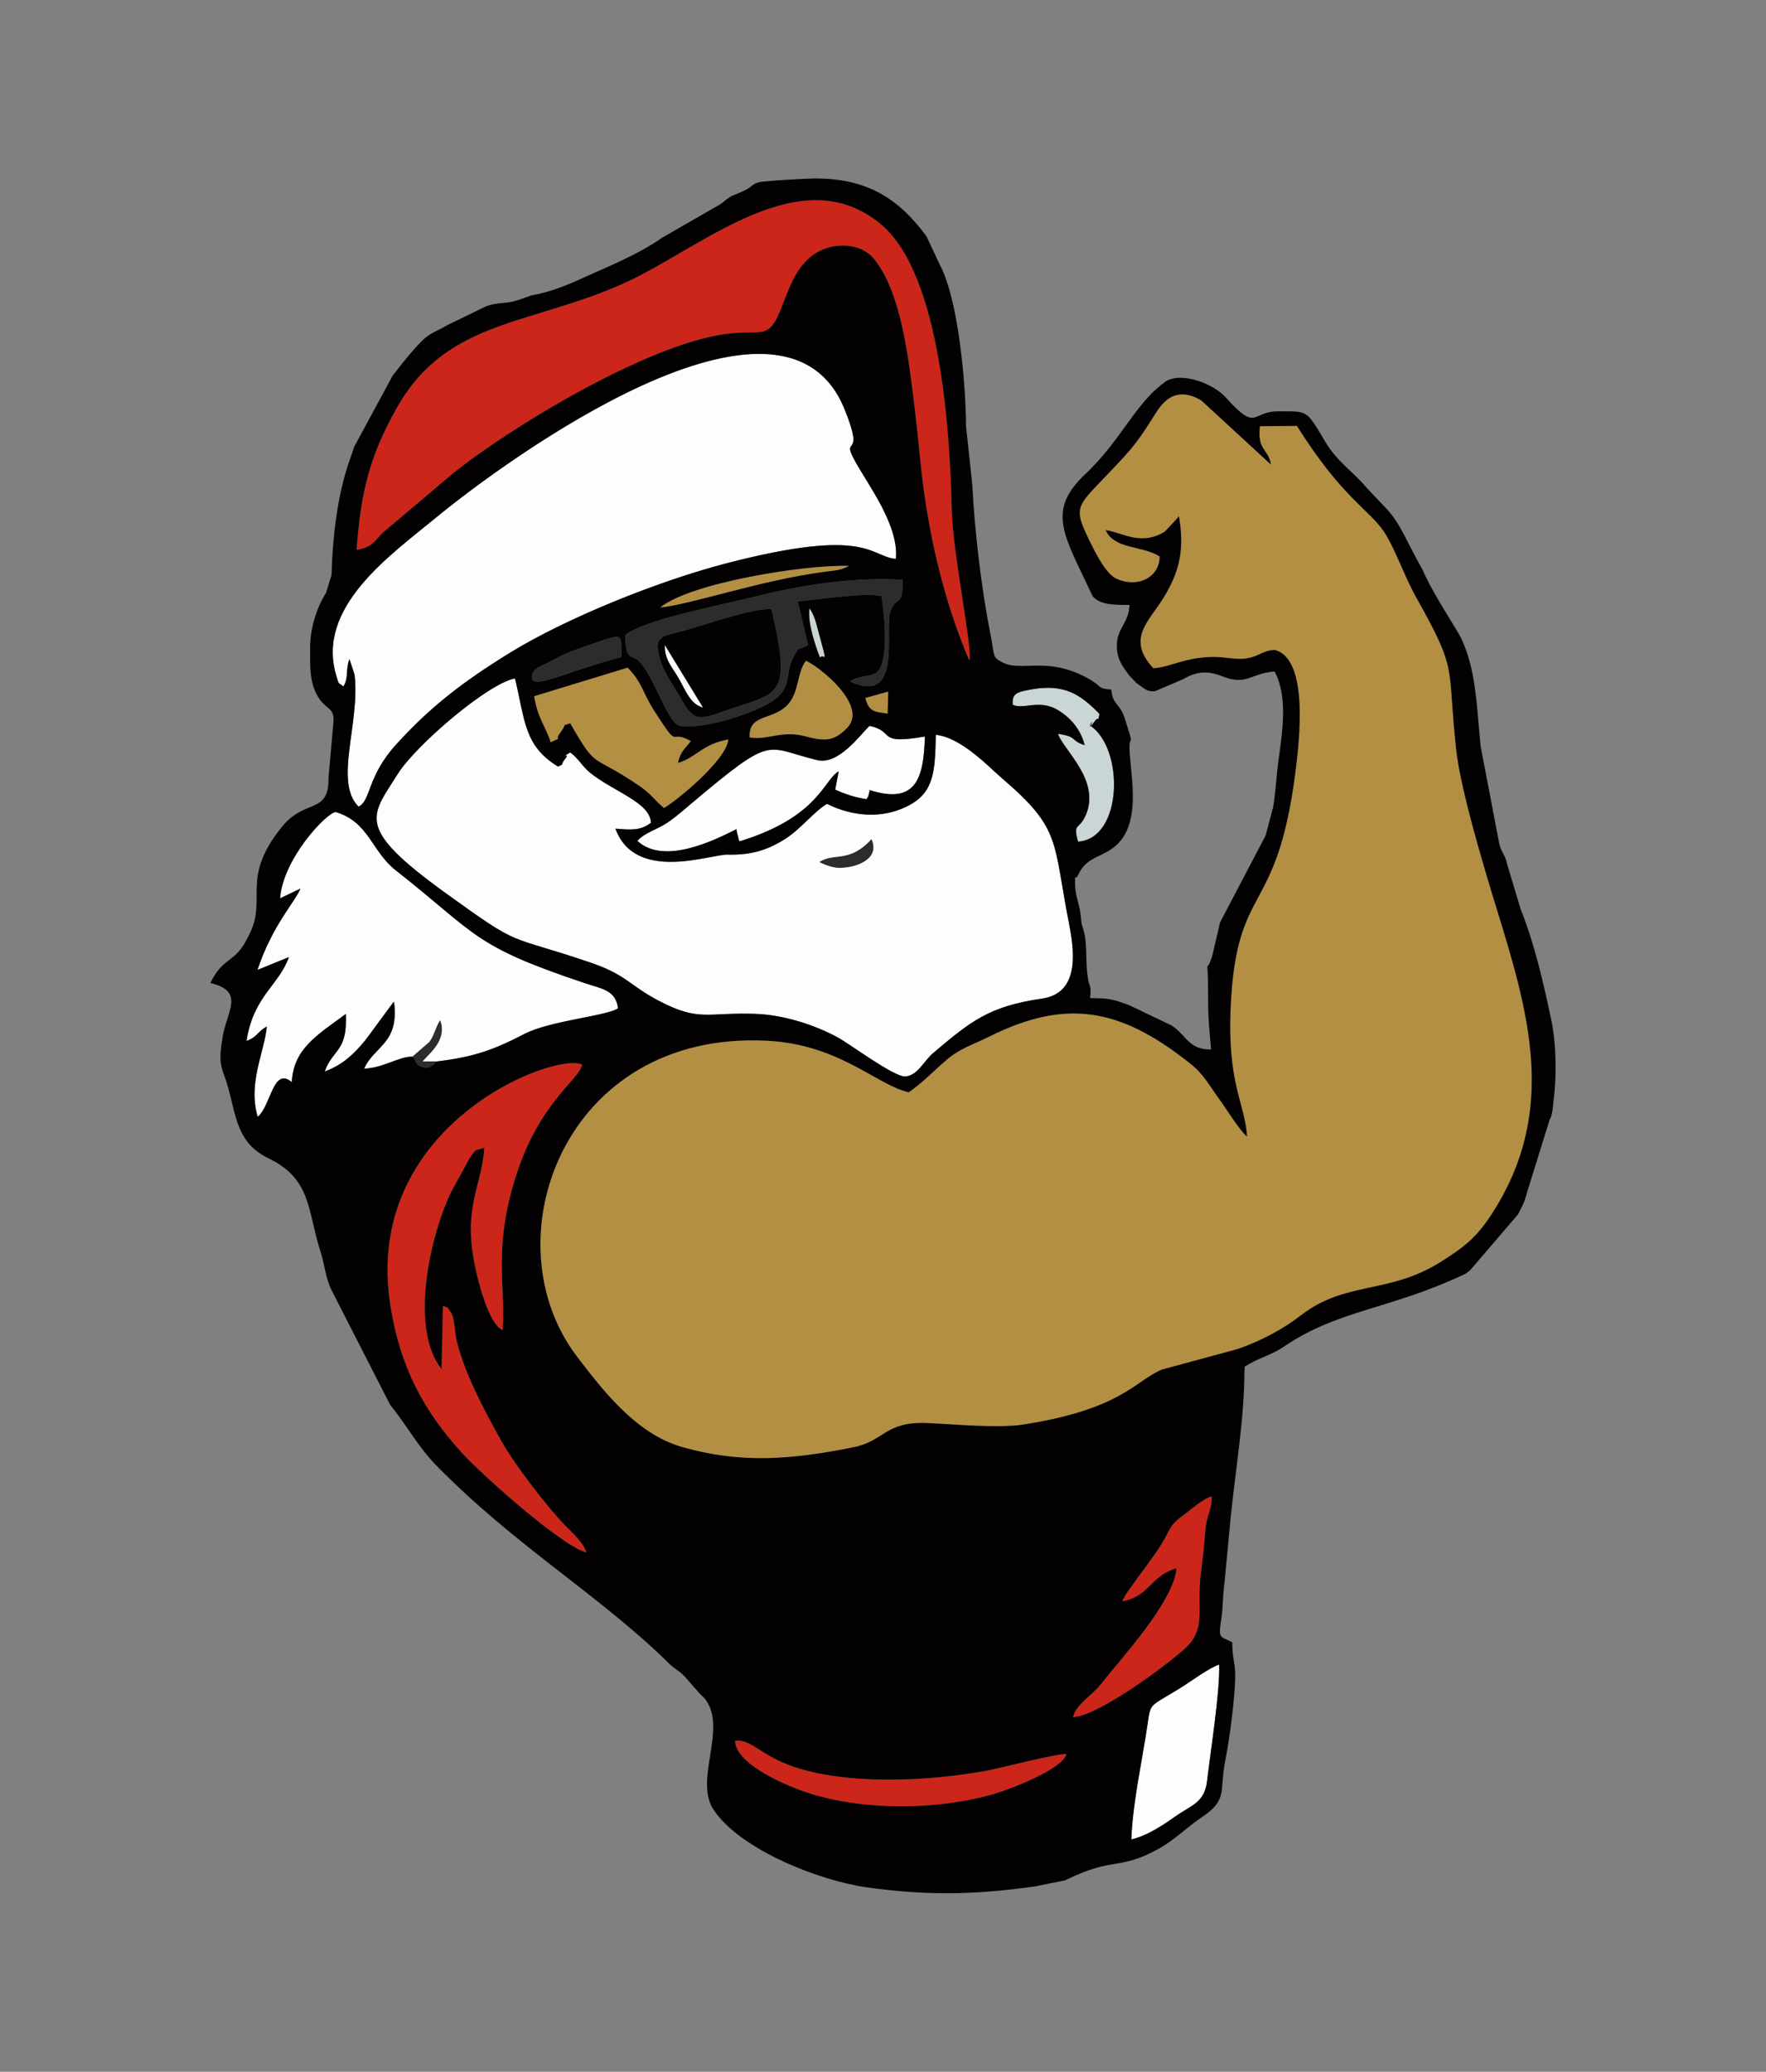 <?xml version="1.0" encoding="UTF-8"?>
<!DOCTYPE svg PUBLIC "-//W3C//DTD SVG 1.0//EN" "http://www.w3.org/TR/2001/REC-SVG-20010904/DTD/svg10.dtd">
<!-- Creator: CorelDRAW -->
<svg xmlns="http://www.w3.org/2000/svg" xml:space="preserve" width="53.239mm" height="62.431mm" version="1.0" style="shape-rendering:geometricPrecision; text-rendering:geometricPrecision; image-rendering:optimizeQuality; fill-rule:evenodd; clip-rule:evenodd"
viewBox="0 0 5589.79 6554.93"
 xmlns:xlink="http://www.w3.org/1999/xlink"
 xmlns:xodm="http://www.corel.com/coreldraw/odm/2003">
 <rect x="0" y="0" width="5589.79" height="6554.93" fill="#808080" stroke="none"/>
 <defs>
  <style type="text/css">
   <![CDATA[
    .fil0 {fill:none}
    .fil4 {fill:#FCFDFE}
    .fil3 {fill:#CB2619}
    .fil5 {fill:#B38F44}
    .fil1 {fill:#CAD5D6}
    .fil2 {fill:#2C2C2C}
    .fil6 {fill:#030102}
   ]]>
  </style>
 </defs>
 <g id="Layer_x0020_1">
  <g id="_2200869964400">
   <rect class="fil0" x="-0.01" y="-0.01" width="5589.79" height="6554.93"/>
   <g>
    <g>
     <path class="fil1" d="M3205.53 2229.83c33.96,16.46 83.45,-18.65 142.31,16.42 38.6,23 72.48,59.62 85.48,111.54 -49,-16.06 -19.59,-26.35 -84.55,-35.94 16.57,50.45 135.4,146.9 88.27,256.43 -21.92,50.95 -41.49,22.03 -24.92,84.67 142.33,-9.45 146.65,-293.52 39.54,-366.51 18.21,-40.76 -21.46,30.97 13.17,-13.92 17.45,-22.62 8.99,11.68 14.96,-23.97 -58.96,-60.48 -110.8,-97.02 -219.09,-76.52 -41,7.76 -58.32,11.78 -55.16,47.81z"/>
     <path class="fil1" d="M2595.55 2080.83c12.5,-18.7 28.11,39.34 -4.67,-81.1 -7.94,-29.18 -13.54,-55.01 -28.81,-75.06 -6.52,46.77 19.92,121.34 33.48,156.16z"/>
    </g>
    <g>
     <path class="fil2" d="M2441.65 1927.07c68.96,291.73 20.73,261.37 -162.23,327.41 -71.22,25.71 -86.75,20.14 -118.66,-35.68 -21,-36.73 -56.28,-86.16 -68.4,-122.8 -26.84,-81.08 -2.13,-81.62 63.46,-98.49 72.16,-18.58 222,-73.63 285.84,-70.44zm-463.1 82.65c2.02,79.7 19.18,62.25 37.39,76.6 51.02,40.17 90.36,189.57 133.28,209.96 78.44,11.91 209.85,-32.96 270.38,-63.42 97,-48.83 59.48,-94.91 93.17,-156.58 20.52,-37.57 10.89,-14.47 44.93,-35.95l-32.64 -137.59c68.06,-5.48 204.21,-28.41 264.34,-17.42 2.88,9 34.35,217.86 -20,245.85 -21.37,11.01 -52.77,6.02 -78.34,25.35 170.85,77.18 104.96,-169.52 128.05,-224.82 21.3,-51.02 37.7,-5.18 38.27,-97.11 -154.58,-10.69 -332.33,18.68 -473.96,54.65 -99.25,25.22 -343.74,70.71 -404.87,120.48z"/>
     <path class="fil2" d="M1685.61 2153.27c2.12,0.96 5.71,-0.57 6.74,1.86 5.49,12.92 119.86,-29.19 129.31,-32.24 50.22,-16.28 100.11,-32.61 145.82,-44.2 -4.01,-81.33 16.56,-78.51 -138.39,-25.35 -36.99,12.69 -53.6,21.7 -85.33,38.72 -34.18,18.32 -66.94,23.01 -58.15,61.21z"/>
     <path class="fil2" d="M2593.26 2727.45c16.84,9.19 43.89,18.57 63.15,18.54 60.73,-0.07 130.13,-31.55 101.96,-91.12 -69.86,77.34 -119.67,41.75 -165.11,72.58z"/>
     <path class="fil2" d="M1304.98 3343.27c18.31,15.68 3.09,18.83 24.64,29.56 28.05,13.94 37.55,-1.91 53.98,-14.57l-45.89 0c24.76,-28.18 78.58,-69.2 55.51,-130.68 -12.88,18.04 -19.85,50.55 -34.17,68.76l-54.07 46.93z"/>
    </g>
    <g>
     <path class="fil3" d="M1128.73 1739.68c50.37,-7.38 56.53,-28.42 83.11,-54.49l218.11 -184.24c185.24,-150.15 619.49,-410.47 863.61,-443.69 123.26,-16.76 138.89,24.23 182.02,-89.53 26.01,-68.56 49.15,-125.66 97.22,-160.65 57.77,-42.05 148.99,-41.87 193.1,11.5 76.03,91.97 102.86,264.63 121,405.5 9.55,74.28 18.44,154.25 25.89,230.75 21.62,221.87 73.34,443.89 155.12,634.95 12.67,-25.2 -51.94,-339.58 -55.16,-472.4 -5.9,-243.44 -33.8,-748.47 -224.17,-907.38 -252.79,-211 -563.11,69.84 -801.85,180.87 -298.61,138.89 -570.11,115.84 -729.59,397.81 -81.85,144.73 -114.54,256.11 -128.41,451.01z"/>
     <path class="fil3" d="M1856.25 4911.95c-12.29,-34.8 -43.82,-60.9 -70.65,-88.75 -54.06,-56.18 -157.22,-189.61 -197.75,-262.32 -53.47,-95.93 -115.8,-210.7 -142.04,-317.16 -7.01,-28.46 -6,-75.43 -20.26,-93.99 -14.51,-18.86 -0.67,-8.52 -23.6,-17.8l-4.25 199.65c-97.91,-121.11 -44.14,-399.67 28.62,-557.35l60.21 -110.18c25.06,-32.95 11,-21.32 46.62,-32.54 -8.46,113.08 -56.58,173.63 -39.06,318.9 8.08,67.04 46.95,235.49 96.7,258.2 10.23,-145.64 -31.2,-262.55 44.14,-493.58 75.01,-229.96 196.03,-296.16 207.84,-346.43 -82.74,-42.95 -697.43,188.08 -607.13,761.86 31.17,198.05 107.13,335.92 228.58,468.63 65.02,71.05 317.54,295.33 392.03,312.85z"/>
     <path class="fil3" d="M3396.57 5432.85c79.89,-3.28 294.91,-163.54 352.63,-215.49 70.48,-63.43 38.26,-123.06 51.29,-235.71 5.32,-45.96 11.07,-86.58 13.86,-129.92 4.12,-63.9 21,-65.57 21.03,-117.5 -30.67,9.43 -68.98,45.04 -94.37,63.35 -40.53,29.26 -38.2,45.65 -65.09,88.6 -42.31,67.57 -116.41,154.59 -123.16,180.12 86.11,-15.15 89.24,-82.26 171.34,-104.14 -10.61,107.91 -173.22,282.22 -242.63,370.23 -23.97,30.39 -77.67,62.04 -84.91,100.46z"/>
     <path class="fil3" d="M2540.57 5598.79c-133.89,-37.62 -156.28,-97.4 -213.79,-90.82 1.17,68.96 139.97,130.82 198.88,153.33 183.34,70.04 435.36,67.96 619.91,14.89 48.51,-13.95 216.3,-77.73 230.1,-125.7 -17.72,-6.21 -202.18,42.64 -255,52.29 -177.66,32.42 -411.08,43.5 -580.1,-3.99z"/>
    </g>
    <g>
     <path class="fil4" d="M2593.26 2727.45c45.44,-30.84 95.25,4.76 165.11,-72.58 28.17,59.57 -41.23,91.05 -101.96,91.12 -19.27,0.03 -46.31,-9.35 -63.15,-18.54zm368.85 -402.48c-2.71,108.21 -2.95,179.36 -83.95,222.62 -131.07,69.99 -259.46,-4.29 -260.02,-4.22 -36.86,19.65 -82.24,78.39 -131.21,109.88 -54.42,34.99 -106.86,52.9 -184.63,50.75 -52.53,-1.44 -291.46,89.6 -354.29,-82.03 48.19,3.41 78.07,7.56 112.54,-18.92 -3.39,-64.93 -118.24,-97.92 -192.91,-158.23 -25.21,-20.37 -36.64,-45.38 -62.93,-64.13 -40.46,25.48 5.52,-5.47 -17.51,22.54 -15.39,18.72 3.41,10.81 -20.77,22.37 -107.5,-66.03 -103.86,-143.36 -136.39,-279.06 -85.9,15.91 -314.06,211.21 -371.37,302.68 -84.15,134.27 -137.2,167.66 151.5,376.2 247.66,178.9 186.76,127.52 458.79,220.13 114.61,39.03 121.7,71.2 215.24,120.32 128.83,67.67 151.24,36.95 304.68,41.84 93.04,2.96 189.92,35.65 259.94,73.05 41.81,22.34 181.53,127.84 217.01,125.11 39.04,-3.02 58.03,-49.03 88.27,-74.54 118.12,-99.59 175.31,-147.34 344.2,-171.88 110.71,-16.09 106.52,-129.34 86.48,-231.39 -53.18,-270.72 -24.25,-303.98 -213.97,-466.28 -40.43,-34.57 -127.62,-128.5 -208.71,-136.84z"/>
     <path class="fil4" d="M1086.99 2172.02c17.42,-28.61 6.16,-53.27 19.14,-86.83l16.17 49.69c18.08,155.07 -66.2,338.08 12.54,417.3 39.65,-18.85 26.16,-93.77 117.69,-195.09 109.41,-121.12 214.83,-201.29 359.87,-290.7 185.83,-114.57 479.18,-230.05 684.82,-283.54 453.27,-117.9 456.07,-21.02 538.46,-14.65 9.9,-104.84 -85.61,-230.73 -128.13,-307.12 -49.67,-89.21 33.58,0.5 -34.66,-167.01 -195.76,-480.62 -1076.72,165.99 -1290.11,341.41 -149.42,122.82 -384.07,286.25 -318.09,503.12 9.22,30.29 4.16,18.66 22.31,33.41z"/>
     <path class="fil4" d="M1304.98 3343.27l54.07 -46.93c14.31,-18.21 21.28,-50.72 34.17,-68.76 23.07,61.47 -30.75,102.5 -55.51,130.68l45.89 0c115.04,-13.9 178.37,-35.93 276.19,-86.89 81.22,-42.31 266.21,-57.46 296.46,-81.58 -7.93,-57.22 -50.08,-60.8 -104.32,-78.9 -357.45,-119.23 -338.7,-152.29 -599.65,-357.45 -76.45,-60.1 -84.85,-153.46 -190.18,-184.21 -28.84,2.92 -166.42,147.01 -175.57,273.12l64.18 -30.87c-12.35,36.09 -88.87,115.15 -135.73,257.25l99.47 -40.48c-31.65,89.61 -112.39,123.3 -134.1,265.19 37.01,-13.94 31.3,-27.36 64.1,-45.54 -7.27,81.49 -60.82,179.29 -28.64,285.8 43.3,-37.82 48.01,-159.12 107.77,-110.05 5.7,-102.87 74.06,-144.9 171.05,-215.47 5.65,121.21 -41.12,109.56 -66.81,181.89 58.4,-20.94 95.06,-58.39 126.99,-97.12 11.96,-14.51 88.65,-121.28 92.28,-123.54 17.61,133.25 -63.03,139.51 -94.47,211.79 62.02,-2.54 110.31,-38.76 152.37,-37.93z"/>
     <path class="fil4" d="M2017.54 2660.46c84.11,78.55 247.38,-3.49 313.5,-37.18 0.61,1.39 0.31,2.51 0.4,4.55l6.6 27.74c0.42,1.28 1.27,4.58 2.56,6.51 252.86,-77.28 267.48,-197.09 314.08,-221.52l-11.11 57.9c30.74,13.61 56.98,23.16 98.96,30.14 7.81,-12.36 3.18,-1.84 7.95,-17.88 9.01,-30.29 -5.25,9.14 1.62,-10.99 141.76,44.54 171.8,-27.26 175.36,-169.41 -157.64,27.13 -90.82,-15.97 -175.36,-33.65 -29.45,28.13 -97.73,124.71 -165.61,108.29 -167.44,-40.52 -135.05,-83.72 -395.21,134.83 -25.44,21.38 -47.04,41.36 -79.78,63.68 -30.12,20.53 -72.52,31.77 -93.96,56.98z"/>
     <path class="fil4" d="M3580.75 5820.13c55.34,-13.71 104.51,-48.47 141.64,-74.55 48.77,-34.26 90.25,-41.96 98.21,-110.19 11.34,-97.11 41.29,-283.32 38.19,-368.78 -34.09,11.81 -90.11,54.17 -127.1,76.88 -94.97,58.33 -89.17,43.15 -99.45,112.51 -17.19,116.15 -46.48,244.38 -51.49,364.13z"/>
     <path class="fil4" d="M2151.14 2151.39c21.1,38.46 35.99,77.69 74.12,87.25l-120.75 -197.56c-2.46,46.47 25.82,72.37 46.64,110.31z"/>
    </g>
    <g>
     <path class="fil5" d="M3670.74 1760.92c-52.53,-35.03 -144.78,-22.28 -170.63,-83.39 45.03,6.69 78.33,30.47 130.98,24.79 19.07,-2.07 39.32,-9.7 55.97,-20.44l39.69 -42.23c1.14,-1.65 2.94,-4.75 4.58,-7.01 18.43,101.55 3.9,175.43 -50.89,262.41 -46.13,73.21 -115.38,127.75 -29.9,219.25 51.26,-1.85 100.46,-35.78 192.68,-35.57 37.97,0.07 69.6,9.61 101.49,4.61 43.79,-6.86 47.03,-23.94 89.74,-26.89 111.08,27.5 76.81,298.94 66.17,383.42 -58.99,468.15 -186.73,346.09 -205.26,745.98 -11.27,243.43 44.97,303.51 51.89,410.45 -25.39,-21.88 -65.3,-87.75 -88.33,-119.3 -37.72,-51.69 -47.88,-77.48 -95.39,-115.05 -218.46,-172.79 -389.28,-203.04 -631.49,-82.68 -55.5,27.58 -93.3,37.42 -136.48,74.6 -43.1,37.12 -74.56,70.93 -119.04,101.97 -100.1,-21.52 -218.1,-151.43 -449.3,-163.1 -644.12,-32.49 -881.17,633.86 -599.82,1000.92 77.92,101.64 184.4,242.08 329.06,283.96 186.37,53.96 346.6,41.23 544.04,1.74 99.96,-19.99 100.13,-82.14 233.35,-76.79 86.48,3.46 224.52,17.3 305.66,4.61 312.51,-48.84 352.55,-138.29 438.64,-173.96l241 -65.35c77.65,-27.48 143.18,-63.49 199.51,-106.83 142.13,-109.33 276.98,-64.39 442.95,-169.15 73.46,-46.37 111.69,-76.43 158.56,-148.21 214.85,-329.04 117.41,-643.27 13.29,-981.22 -37.89,-122.99 -110.52,-366.05 -124.04,-488.97 -30.28,-275.58 8.17,-242.91 -127.88,-485.4 -35.5,-63.27 -67.66,-156.35 -100.52,-205.24 -48.79,-72.61 -131.46,-105.78 -275.98,-335.35l-117.26 1.13c-8.66,78.06 26.2,69.03 34.94,121.13l-221.14 -203.54c-75.36,-42.69 -115.1,-3.8 -143.73,41.44 -32.1,50.7 -56.48,89.21 -91.75,128.37 -150.25,166.78 -177.16,151.18 -122.27,265.2 23.84,49.53 55.91,113.88 89.7,129.75 63.28,29.74 135.73,0.06 137.21,-70.05z"/>
     <path class="fil5" d="M1690.67 2202.72c10.99,69.89 35.11,92.79 52.51,146.09 46.04,-22.59 5.33,2.67 32.82,-34.15 21.68,-29.04 -2.74,-14.28 28.72,-26.08 88.18,153.49 63.61,91.47 220.68,199.27 36.47,25.04 47.16,45.02 75.98,68.67 22.34,-9.45 197.89,-147.1 204.08,-217.03 -83.01,14.88 -99.99,56.31 -159.52,74.33 9.12,-39.72 23.37,-44.3 40.79,-69.15 -73.28,-41.13 -30.55,36.38 -115.08,-94.59 -40.08,-62.08 -37.08,-89.15 -85.1,-137.68l-295.87 90.34z"/>
     <path class="fil5" d="M2372.75 2333.43c56.95,9.66 101.42,-23.56 174.99,-3.88 60.85,16.28 91.69,17.58 134.07,-26.76 68.29,-71.44 -91.9,-195.85 -130.65,-212.35 -29.07,34.74 -20.66,104.93 -62.63,143.8 -48.73,45.17 -120.06,25.58 -115.78,99.2z"/>
     <path class="fil5" d="M2089.21 1922.44c101.08,-10.34 313.5,-85.39 519.78,-113.07 32.65,-4.37 52.05,-4.12 79.22,-19.19 -149.27,-3.98 -506.92,55.7 -599,132.26z"/>
     <path class="fil5" d="M2738.83 2208.21c11.34,44.81 29.35,43.77 70.84,49.79l1.95 -69.81 -72.79 20.02z"/>
    </g>
    <g>
     <path class="fil6" d="M2326.78 5507.97c57.51,-6.58 79.9,53.2 213.79,90.82 169.02,47.49 402.44,36.41 580.1,3.99 52.82,-9.65 237.28,-58.49 255,-52.29 -13.81,47.97 -181.6,111.75 -230.1,125.7 -184.55,53.07 -436.57,55.15 -619.91,-14.89 -58.91,-22.51 -197.71,-84.37 -198.88,-153.33zm1253.96 312.16c5.01,-119.75 34.3,-247.97 51.49,-364.13 10.28,-69.36 4.48,-54.18 99.45,-112.51 36.99,-22.71 93,-65.06 127.1,-76.88 3.11,85.47 -26.85,271.67 -38.19,368.78 -7.96,68.24 -49.44,75.93 -98.21,110.19 -37.13,26.08 -86.29,60.83 -141.64,74.55zm-184.18 -387.28c7.23,-38.42 60.94,-70.07 84.91,-100.46 69.41,-88.01 232.02,-262.32 242.63,-370.23 -82.09,21.88 -85.23,88.99 -171.34,104.14 6.75,-25.52 80.85,-112.54 123.16,-180.12 26.89,-42.95 24.56,-59.34 65.09,-88.6 25.39,-18.31 63.7,-53.92 94.37,-63.35 -0.03,51.93 -16.91,53.6 -21.03,117.5 -2.79,43.34 -8.54,83.96 -13.86,129.92 -13.03,112.65 19.19,172.28 -51.29,235.71 -57.73,51.95 -272.74,212.21 -352.63,215.49zm-1540.31 -520.91c-74.48,-17.52 -327,-241.8 -392.03,-312.85 -121.46,-132.71 -197.41,-270.58 -228.58,-468.63 -90.31,-573.78 524.39,-804.81 607.13,-761.86 -11.8,50.27 -132.83,116.47 -207.84,346.43 -75.34,231.03 -33.91,347.94 -44.14,493.58 -49.75,-22.71 -88.61,-191.16 -96.7,-258.2 -17.52,-145.27 30.6,-205.82 39.06,-318.9 -35.61,11.21 -21.56,-0.41 -46.62,32.54l-60.21 110.18c-72.76,157.68 -126.53,436.24 -28.62,557.35l4.25 -199.65c22.93,9.28 9.09,-1.06 23.6,17.8 14.27,18.56 13.25,65.53 20.26,93.99 26.24,106.45 88.56,221.22 142.04,317.16 40.53,72.71 143.68,206.13 197.75,262.32 26.83,27.85 58.36,53.96 70.65,88.75zm-472.65 -1553.69c-16.43,12.66 -25.92,28.52 -53.98,14.57 -21.56,-10.73 -6.33,-13.88 -24.64,-29.56 -42.06,-0.83 -90.35,35.39 -152.37,37.93 31.45,-72.29 112.08,-78.55 94.47,-211.79 -3.63,2.26 -80.32,109.03 -92.28,123.54 -31.93,38.73 -68.59,76.18 -126.99,97.12 25.69,-72.33 72.46,-60.69 66.81,-181.89 -96.98,70.57 -165.34,112.6 -171.05,215.47 -59.75,-49.06 -64.47,72.24 -107.77,110.05 -32.18,-106.52 21.38,-204.32 28.64,-285.8 -32.8,18.17 -27.09,31.59 -64.1,45.54 21.71,-141.89 102.45,-175.58 134.1,-265.19l-99.47 40.48c46.86,-142.1 123.38,-221.16 135.73,-257.25l-64.18 30.87c9.16,-126.11 146.73,-270.2 175.57,-273.12 105.33,30.75 113.73,124.11 190.18,184.21 260.95,205.16 242.2,238.22 599.65,357.45 54.24,18.1 96.39,21.68 104.32,78.9 -30.25,24.12 -215.24,39.27 -296.46,81.58 -97.81,50.96 -161.14,72.99 -276.19,86.89zm1578.51 -1033.29c81.09,8.34 168.27,102.26 208.71,136.84 189.71,162.3 160.79,195.56 213.97,466.28 20.03,102.04 24.22,215.3 -86.48,231.39 -168.89,24.54 -226.08,72.29 -344.2,171.88 -30.24,25.5 -49.23,71.51 -88.27,74.54 -35.48,2.73 -175.2,-102.77 -217.01,-125.11 -70.02,-37.41 -166.91,-70.09 -259.94,-73.05 -153.44,-4.89 -175.85,25.83 -304.68,-41.84 -93.54,-49.13 -100.63,-81.3 -215.24,-120.32 -272.03,-92.62 -211.13,-41.23 -458.79,-220.13 -288.69,-208.54 -235.65,-241.94 -151.5,-376.2 57.32,-91.47 285.48,-286.77 371.37,-302.68 32.53,135.7 28.88,213.03 136.39,279.06 24.18,-11.56 5.38,-3.65 20.77,-22.37 23.04,-28.01 -22.95,2.94 17.51,-22.54 26.29,18.75 37.72,43.76 62.93,64.13 74.66,60.31 189.51,93.3 192.91,158.23 -34.47,26.48 -64.35,22.33 -112.54,18.92 62.83,171.63 301.76,80.59 354.29,82.03 77.77,2.14 130.21,-15.76 184.63,-50.75 48.97,-31.49 94.35,-90.22 131.21,-109.88 0.56,-0.07 128.94,74.21 260.02,4.22 81,-43.26 81.24,-114.41 83.95,-222.62zm-944.57 335.5c21.44,-25.21 63.84,-36.45 93.96,-56.98 32.75,-22.32 54.34,-42.3 79.78,-63.68 260.15,-218.56 227.76,-175.35 395.21,-134.83 67.88,16.42 136.16,-80.16 165.61,-108.29 84.54,17.68 17.72,60.78 175.36,33.65 -3.56,142.15 -33.6,213.95 -175.36,169.41 -6.87,20.14 7.39,-19.3 -1.62,10.99 -4.77,16.04 -0.14,5.52 -7.95,17.88 -41.98,-6.98 -68.21,-16.54 -98.96,-30.14l11.11 -57.9c-46.6,24.42 -61.22,144.24 -314.08,221.52 -1.29,-1.93 -2.14,-5.23 -2.56,-6.51l-6.6 -27.74c-0.08,-2.04 0.21,-3.16 -0.4,-4.55 -66.13,33.69 -229.39,115.72 -313.5,37.18zm355.21 -327.04c-4.28,-73.62 67.05,-54.03 115.78,-99.2 41.97,-38.87 33.56,-109.06 62.63,-143.8 38.75,16.51 198.94,140.91 130.65,212.35 -42.38,44.34 -73.21,43.05 -134.07,26.76 -73.57,-19.68 -118.04,13.54 -174.99,3.88zm438.87 -145.24l-1.95 69.81c-41.49,-6.02 -59.5,-4.98 -70.84,-49.79l72.79 -20.02zm600.49 474.75c-16.58,-62.64 2.99,-33.71 24.92,-84.67 47.13,-109.53 -71.7,-205.98 -88.27,-256.43 64.96,9.59 35.55,19.88 84.55,35.94 -13,-51.92 -46.88,-88.53 -85.48,-111.54 -58.86,-35.07 -108.35,0.04 -142.31,-16.42 -3.16,-36.03 14.16,-40.06 55.16,-47.81 108.29,-20.51 160.13,16.04 219.09,76.52 -5.97,35.65 2.49,1.35 -14.96,23.97 -34.63,44.9 5.04,-26.84 -13.17,13.92 107.1,72.99 102.79,357.06 -39.54,366.51zm-1425.58 -550.56c48.01,48.53 45.02,75.6 85.1,137.68 84.53,130.97 41.81,53.46 115.08,94.59 -17.42,24.85 -31.67,29.43 -40.79,69.15 59.53,-18.02 76.51,-59.45 159.52,-74.33 -6.18,69.94 -181.73,207.58 -204.08,217.03 -28.82,-23.64 -39.51,-43.63 -75.98,-68.67 -157.07,-107.8 -132.49,-45.78 -220.68,-199.27 -31.46,11.8 -7.03,-2.96 -28.72,26.08 -27.49,36.82 13.22,11.56 -32.82,34.15 -17.4,-53.29 -41.51,-76.19 -52.51,-146.09l295.87 -90.34zm-300.93 40.88c-8.8,-38.2 23.97,-42.89 58.15,-61.21 31.73,-17.02 48.34,-26.03 85.33,-38.72 154.95,-53.17 134.38,-55.98 138.39,25.35 -45.7,11.59 -95.6,27.92 -145.82,44.2 -9.45,3.06 -123.82,45.17 -129.31,32.24 -1.03,-2.43 -4.62,-0.9 -6.74,-1.86zm905.27 -153.53c32.78,120.44 17.18,62.4 4.67,81.1 -13.57,-34.82 -40,-109.38 -33.48,-156.16 15.27,20.05 20.87,45.88 28.81,75.06zm-612.33 9.98c61.13,-49.77 305.62,-95.26 404.87,-120.48 141.64,-35.97 319.38,-65.34 473.96,-54.65 -0.57,91.93 -16.97,46.09 -38.27,97.11 -23.09,55.3 42.8,302 -128.05,224.82 25.57,-19.33 56.97,-14.33 78.34,-25.35 54.36,-27.99 22.88,-236.86 20,-245.85 -60.13,-10.99 -196.29,11.94 -264.34,17.42l32.64 137.59c-34.04,21.48 -24.41,-1.62 -44.93,35.95 -33.69,61.66 3.83,107.74 -93.17,156.58 -60.53,30.46 -191.94,75.32 -270.38,63.42 -42.92,-20.39 -82.26,-169.79 -133.28,-209.96 -18.21,-14.35 -35.37,3.1 -37.39,-76.6zm110.66 -87.28c92.08,-76.56 449.73,-136.24 599,-132.26 -27.17,15.08 -46.56,14.83 -79.22,19.19 -206.28,27.68 -418.71,102.73 -519.78,113.07zm-1002.22 249.58c-18.15,-14.75 -13.09,-3.12 -22.31,-33.41 -65.98,-216.88 168.67,-380.3 318.09,-503.12 213.39,-175.42 1094.35,-822.03 1290.11,-341.41 68.24,167.52 -15.01,77.8 34.66,167.01 42.52,76.38 138.04,202.28 128.13,307.12 -82.39,-6.37 -85.19,-103.25 -538.46,14.65 -205.64,53.48 -498.99,168.97 -684.82,283.54 -145.04,89.4 -250.45,169.58 -359.87,290.7 -91.52,101.32 -78.04,176.24 -117.69,195.09 -78.74,-79.22 5.54,-262.23 -12.54,-417.3l-16.17 -49.69c-12.98,33.56 -1.72,58.22 -19.14,86.83zm2583.74 -411.1c-1.48,70.11 -73.93,99.8 -137.21,70.05 -33.79,-15.88 -65.85,-80.23 -89.7,-129.75 -54.89,-114.02 -27.98,-98.42 122.27,-265.2 35.28,-39.15 59.66,-77.66 91.75,-128.37 28.62,-45.24 68.36,-84.13 143.73,-41.44l221.14 203.54c-8.75,-52.1 -43.6,-43.07 -34.94,-121.13l117.26 -1.13c144.51,229.57 227.19,262.74 275.98,335.35 32.86,48.9 65.02,141.97 100.52,205.24 136.05,242.48 97.6,209.82 127.88,485.4 13.52,122.92 86.15,365.98 124.04,488.97 104.12,337.95 201.56,652.18 -13.29,981.22 -46.87,71.78 -85.1,101.84 -158.56,148.21 -165.96,104.75 -300.82,59.82 -442.95,169.15 -56.33,43.34 -121.86,79.35 -199.51,106.83l-241 65.35c-86.1,35.68 -126.13,125.12 -438.64,173.96 -81.14,12.69 -219.17,-1.14 -305.66,-4.61 -133.22,-5.34 -133.38,56.8 -233.35,76.79 -197.44,39.49 -357.66,52.21 -544.04,-1.74 -144.66,-41.87 -251.15,-182.31 -329.06,-283.96 -281.35,-367.06 -44.3,-1033.4 599.82,-1000.92 231.2,11.66 349.2,141.57 449.3,163.1 44.49,-31.04 75.94,-64.85 119.04,-101.97 43.18,-37.18 80.98,-47.02 136.48,-74.6 242.21,-120.35 413.03,-90.11 631.49,82.68 47.51,37.58 57.66,63.36 95.39,115.05 23.04,31.55 62.94,97.42 88.33,119.3 -6.92,-106.95 -63.15,-167.02 -51.89,-410.45 18.53,-399.89 146.28,-277.84 205.26,-745.98 10.65,-84.48 44.92,-355.92 -66.17,-383.42 -42.71,2.95 -45.95,20.03 -89.74,26.89 -31.89,5 -63.52,-4.54 -101.49,-4.61 -92.23,-0.21 -141.43,33.72 -192.68,35.57 -85.48,-91.5 -16.23,-146.04 29.9,-219.25 54.79,-86.98 69.32,-160.86 50.89,-262.41 -1.64,2.27 -3.43,5.37 -4.58,7.01l-39.69 42.23c-16.65,10.74 -36.91,18.37 -55.97,20.44 -52.65,5.68 -85.95,-18.1 -130.98,-24.79 25.85,61.11 118.1,48.36 170.63,83.39zm-2542.01 -21.24c13.87,-194.9 46.55,-306.28 128.41,-451.01 159.49,-281.97 430.98,-258.93 729.59,-397.81 238.74,-111.03 549.06,-391.87 801.85,-180.87 190.38,158.91 218.27,663.94 224.17,907.38 3.22,132.82 67.84,447.2 55.16,472.4 -81.78,-191.06 -133.5,-413.08 -155.12,-634.95 -7.45,-76.5 -16.34,-156.46 -25.89,-230.75 -18.13,-140.87 -44.97,-313.52 -121,-405.5 -44.12,-53.37 -135.34,-53.55 -193.1,-11.5 -48.08,34.99 -71.22,92.09 -97.22,160.65 -43.13,113.76 -58.75,72.77 -182.02,89.53 -244.12,33.22 -678.37,293.54 -863.61,443.69l-218.11 184.24c-26.58,26.07 -32.75,47.11 -83.11,54.49zm-147 308.33c0,58.46 -4.43,119.35 32.8,168.17 22.88,29.99 46.59,24.2 40.16,76.79l-14.84 167.23c-0.07,6.01 -0.39,22.16 -1.17,27.55 -12.13,84.42 -77.59,43.03 -147.57,129.95 -133.22,165.48 -41.13,227 -105.04,344.74 -1.03,1.88 -2.29,4.37 -3.31,6.27 -1.03,1.89 -2.2,4.44 -3.23,6.32 -1.03,1.9 -2.19,4.46 -3.25,6.32 -37.04,65.1 -72.31,49.6 -110.36,128.89 112.67,26.24 50.19,92.51 38.46,172.45 -7.8,53.14 -11.51,75.68 4.93,118.96 38.74,102.03 26.85,208.5 139.51,262.55 138.27,66.34 123.9,166.65 165.19,294.16 13.75,42.5 16.46,87.47 36.67,125.99l184.48 361c52.12,63.09 90.77,136.86 149.52,194.98 245.45,249.53 508.01,404.13 724.91,614.84 23.67,26.52 43.7,30.45 65.85,58.54l40.28 45.85c0.63,0.62 14.25,13.85 14.52,14.18 75.4,93.08 -36.13,257.3 29.26,353.53 86.8,127.71 337.95,223.71 483.23,244.07 192.29,26.96 340.32,24.13 532.78,-2.7l95.58 -19.27c156,-76.72 167.17,-29.48 293.82,-98.54 1.87,-1.02 4.3,-2.37 6.15,-3.42 47.25,-26.78 87.59,-67.37 132.39,-97.29 84.42,-56.37 55.04,-81.21 75.43,-182.94 12.95,-64.57 32.57,-209.72 30.7,-274.54 -0.98,-33.61 -9.11,-47.52 -9.11,-96.24 -39.27,-20.78 -44.62,-9.5 -35.03,-71.75 6.13,-39.76 4.63,-75.65 10.3,-115.66l19.95 -210.73c14.92,-145.91 43.05,-313.56 43.05,-453.56l1.14 -20.79c48.95,-30.71 80.88,-33.93 124.8,-63.79 169.04,-114.91 333.09,-117.59 560.79,-223.92 21.43,-10 9.33,-3.04 29.17,-18.68l150.17 -175.2c14.25,-28.51 19,-33.35 28.05,-67.64l72.66 -233.57c2.81,-7.21 1.67,3.37 7.27,-21.45 2.62,-11.6 3.52,-29.61 5.23,-42.62 9.34,-70.84 7.83,-176.06 -7.36,-247.8 -24.51,-115.75 -52.34,-240.19 -97.33,-352.44l-42.04 -139.79c-7.81,-36.84 -18.87,-36.29 -26.12,-69.57l-58.4 -305.26c-12.77,-119.84 -12.98,-251.41 -67.49,-353.57 -39.85,-67.75 -86.24,-136.32 -117.51,-207.86 -44.94,-77.8 -67.02,-140.23 -109.44,-187.23l-65.25 -68.72c-44.66,-53.34 -94.3,-83.6 -131.56,-145.96 -62.18,-104.06 -53.75,-97.3 -151.51,-97.3 -83.86,0 -63.96,68.04 -165.32,-45.22 -35.77,-39.97 -134.67,-81.13 -188.2,-50.05 -0.41,0.24 -11.91,8.92 -16.37,12.47l-20.46 17.81c-72.33,69.95 -113.7,159.08 -202.2,247.59 -1.96,1.96 -7.56,7.64 -9.5,9.63 -133.24,121.69 -76.01,194.61 16.81,393.01 23.72,27.22 67.55,27.21 116.33,27.21 -1.24,55.28 -38.49,73.33 -39.87,124.32 -1.11,41 12.01,62.07 34.11,91.95 1.21,1.63 2.78,3.97 4.01,5.56l23.27 24.84c2.19,1.78 9.02,6.58 11.34,8.21 19.84,14 25.68,19.65 48.22,17.96l87.48 -37.29c43.86,-25.6 78.22,-28.2 123.9,-10.16 79.45,31.34 87.56,-8.26 166.87,-14.87 41.8,79 25.42,185.27 13.53,271.93 -7.91,57.77 -9.33,98.89 -17.53,154.71l-23.95 90.88c-0.93,2.03 -2.15,4.46 -3.07,6.5l-141.56 269.94 -25.52 109.11c-23.47,68.7 -11.87,-30.22 -12.33,130.31 -0.19,68.62 4.98,108.88 9.46,162.82 -72.47,0 -76.14,-43.69 -124.88,-76.09l-135.93 -65.02c-49.02,-16.94 -57.82,-21.57 -121.97,-21.57 4.35,-52.31 -2.89,-23.21 -9.05,-76.43 -5.92,-51.02 0.49,-100.44 -12.79,-140.99 -8.27,-25.29 -4.86,-19.73 -8.66,-48.76 -4.57,-34.9 -17.36,-58.6 -17.36,-97.48 0,-37.35 -0.57,-2.57 10.65,-27.63 27.39,-61.23 84.33,-52.6 128.61,-101.07 72.49,-79.32 33.01,-228.98 33.01,-301.94 0,-41.54 16.79,8.75 -14.71,-90.44 -15.65,-49.28 -38.55,-41.33 -42.71,-91.38 -40.12,-3.34 -31.25,-7.72 -53.66,-22.9 -6.33,-4.27 -10.67,-7.32 -17.54,-11.17 -132.05,-73.95 -211.69,-20.41 -273.31,-52.06 -33.04,-16.97 -23.84,-17 -37.69,-86.7 -29.66,-149.33 -50.5,-328.86 -58.04,-477.87l-19.64 -181.31c-0.39,-134.94 -24.41,-402.06 -82.4,-510.92l-42.8 -91.18c-88.88,-120.52 -187.86,-183.16 -352.74,-183.16 -24.61,0 -164.17,7.61 -179.03,12.37 -31,9.93 -6.01,11.3 -75.4,39.45 -21.42,8.69 -1.21,-1.32 -18.81,9.89 -17.46,11.13 -10.38,9.2 -27.47,20.39l-182.3 104.78c-78.02,55.15 -187.49,98.44 -240.73,122.92 -56.64,26.04 -110.92,49.45 -173.92,60.09l-45.81 16.07c-36.24,11.33 -61.16,5.16 -97.29,18.31l-122.34 59.49c-23.93,14 -42.04,20.59 -61.82,33.87 -29.49,19.83 -89.09,96.13 -112.33,126.91l-121 223.51c-8.7,26.44 -17.6,49.99 -24.19,71.51 -30.87,100.68 -45.22,221.92 -47.86,334.92l-18.15 58.42c-1.08,1.73 -2.91,3.83 -3.96,5.61 -27.36,46.25 -45.74,108.78 -45.74,164.8z"/>
     <path class="fil6" d="M2104.5 2041.08l120.75 197.56c-38.12,-9.56 -53.01,-48.79 -74.12,-87.25 -20.82,-37.93 -49.1,-63.84 -46.64,-110.31zm337.15 -114.01c-63.84,-3.19 -213.67,51.86 -285.84,70.44 -65.59,16.87 -90.29,17.42 -63.46,98.49 12.13,36.64 47.4,86.07 68.4,122.8 31.92,55.81 47.45,61.39 118.66,35.68 182.95,-66.04 231.19,-35.69 162.23,-327.41z"/>
    </g>
   </g>
  </g>
 </g>
</svg>
